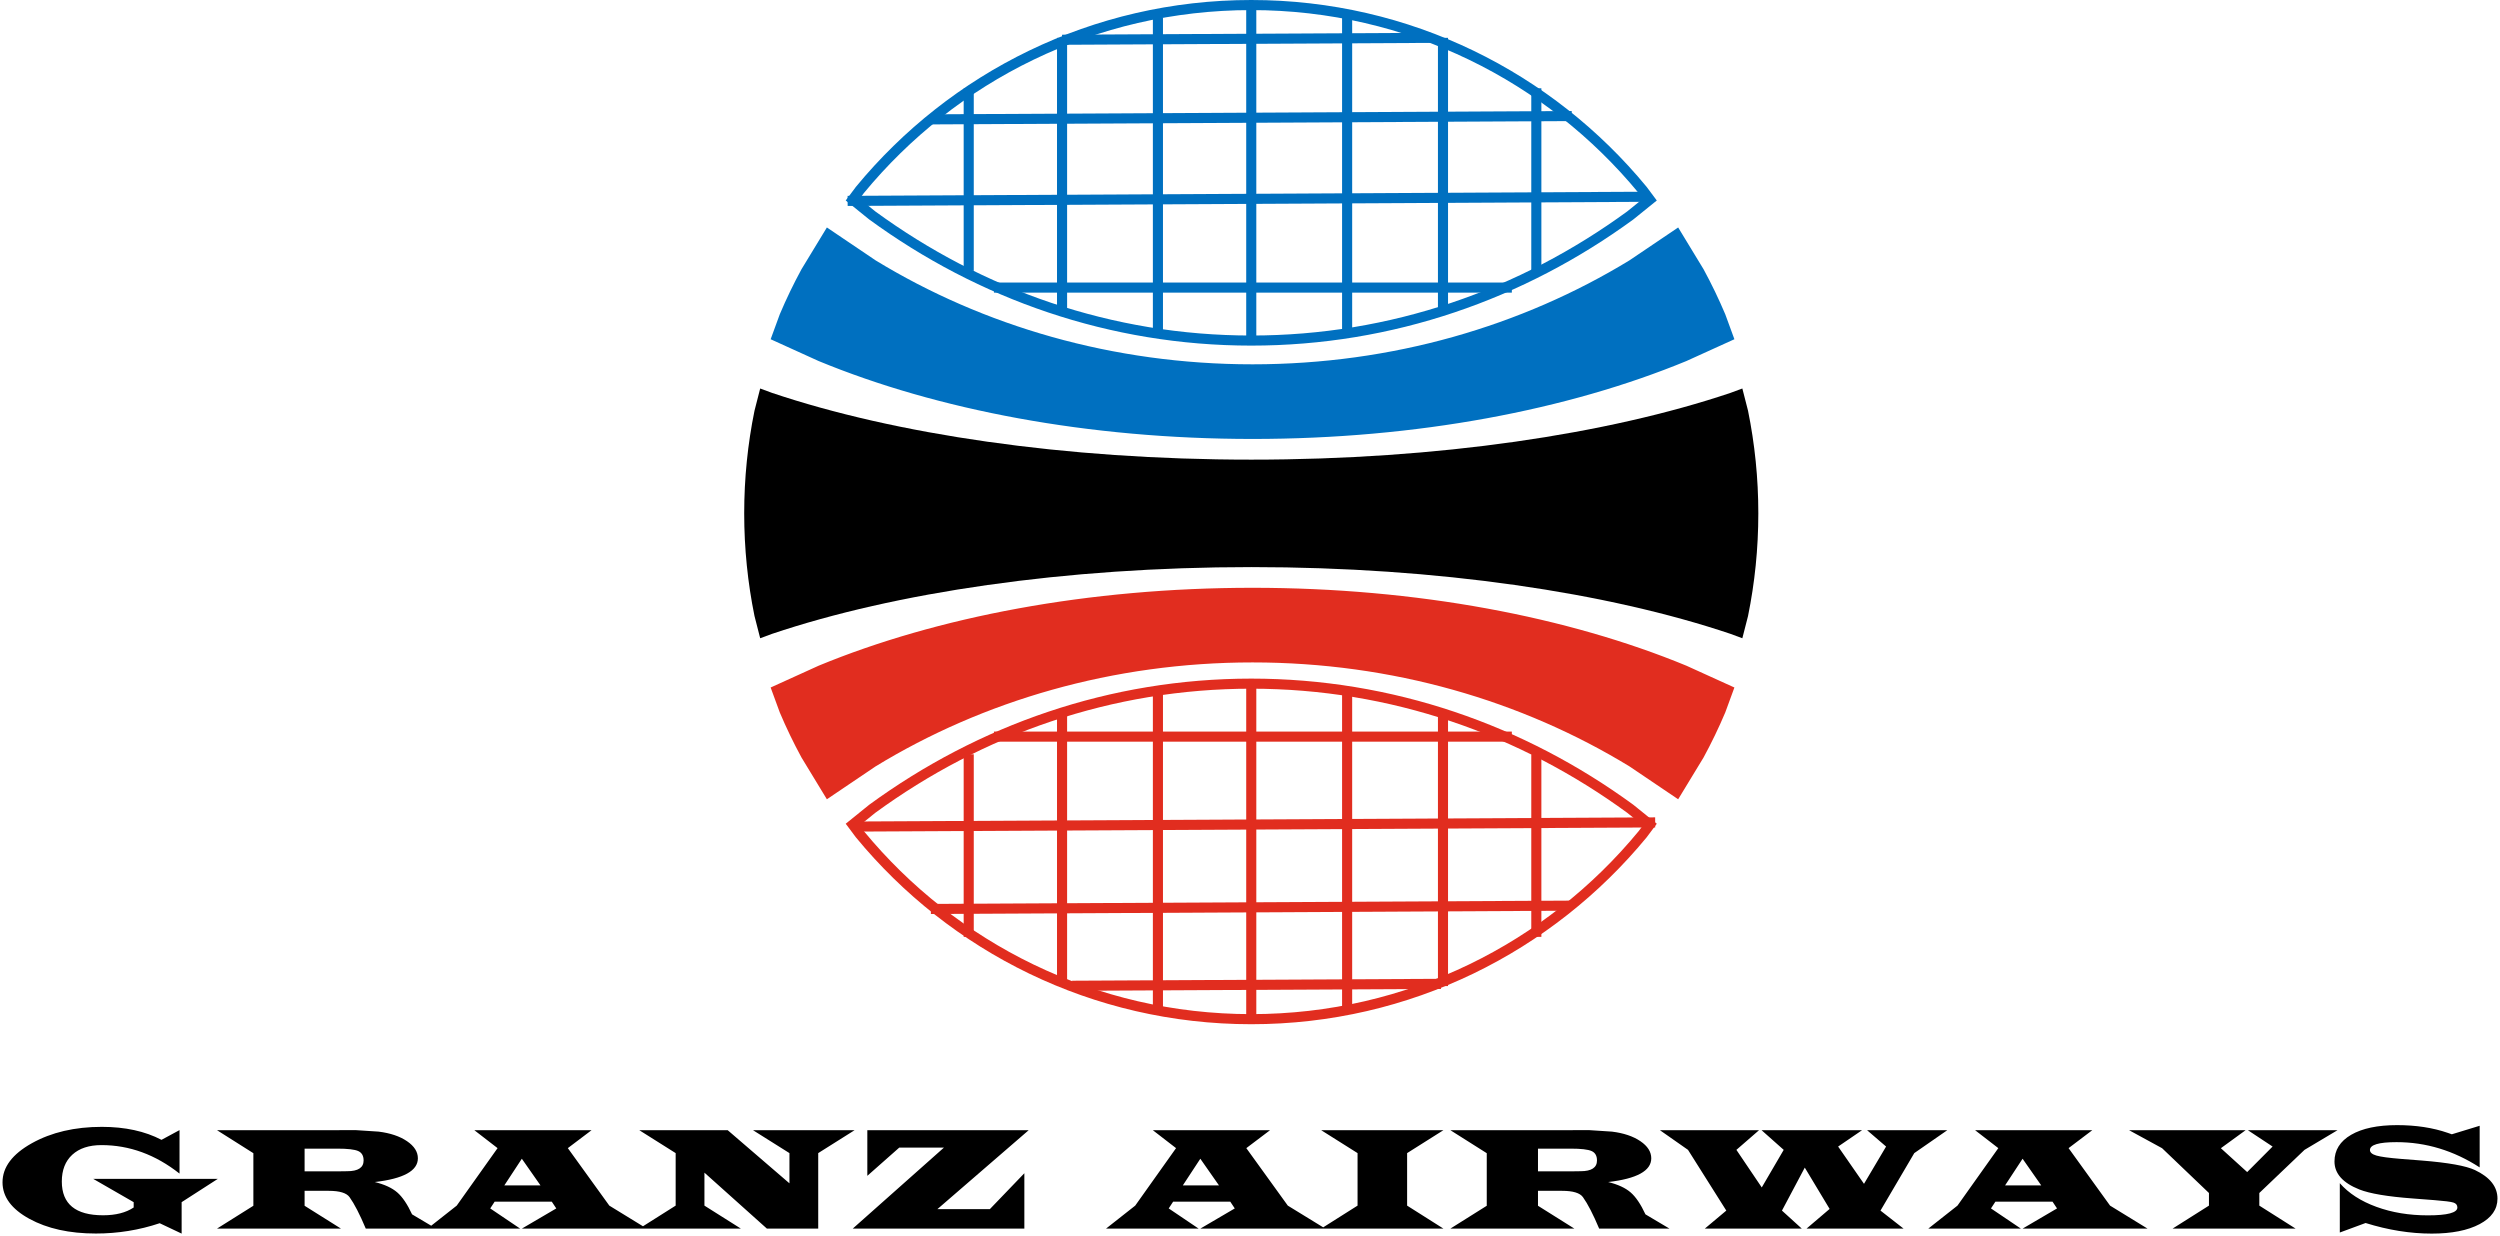 <svg width="991" height="490" xmlns="http://www.w3.org/2000/svg" xmlns:xlink="http://www.w3.org/1999/xlink" overflow="hidden"><defs><clipPath id="clip0"><rect x="102" y="61" width="991" height="490"/></clipPath></defs><g clip-path="url(#clip0)" transform="translate(-102 -61)"><path d="M430.395 154 448.043 165.916C490.991 192.117 542.767 207.416 598.5 207.416 654.233 207.416 706.009 192.117 748.957 165.916L766.605 154 775.565 168.745C778.665 174.451 781.497 180.323 784.044 186.345L787 194.419 769.674 202.289C723.157 221.475 663.522 233 598.5 233 533.478 233 473.843 221.475 427.326 202.289L410 194.419 412.956 186.345C415.503 180.323 418.335 174.451 421.435 168.745L430.395 154Z" stroke="#0070C0" stroke-width="4" stroke-miterlimit="8" fill="#0070C0" fill-rule="evenodd"/><path d="M403.337 215 408.065 216.749C456.673 233.094 523.826 243.203 598 243.203 672.174 243.203 739.327 233.094 787.935 216.749L792.663 215 794.916 223.803C797.594 236.949 799 250.559 799 264.5 799 278.441 797.594 292.052 794.916 305.197L792.664 314 787.935 312.251C739.327 295.906 672.174 285.797 598 285.797 523.826 285.797 456.673 295.906 408.065 312.251L403.337 314 401.084 305.197C398.406 292.052 397 278.441 397 264.5 397 250.559 398.406 236.949 401.084 223.803L403.337 215Z" fill-rule="evenodd"/><path d="M598.5 296C663.522 296 723.157 307.525 769.674 326.711L787 334.581 784.044 342.655C781.497 348.677 778.665 354.549 775.565 360.255L766.605 375 748.957 363.084C706.008 336.883 654.233 321.584 598.5 321.584 542.767 321.584 490.992 336.883 448.043 363.084L430.395 375 421.435 360.255C418.335 354.549 415.503 348.677 412.956 342.655L410 334.581 427.326 326.711C473.843 307.525 533.478 296 598.5 296Z" stroke="#E12D1F" stroke-width="4" stroke-miterlimit="8" fill="#E12D1F" fill-rule="evenodd"/><path d="M598 63C660.465 63 716.277 91.541 753.157 136.319L756 140.128 748.236 146.403C705.35 177.716 653.651 196 598 196 542.349 196 490.65 177.716 447.764 146.403L440 140.128 442.843 136.319C479.723 91.541 535.535 63 598 63Z" stroke="#0070C0" stroke-width="4" stroke-miterlimit="8" fill="none" fill-rule="evenodd"/><path d="M0 0 316.112 1.639" stroke="#0070C0" stroke-width="4" stroke-miterlimit="8" fill="none" fill-rule="evenodd" transform="matrix(1 0 0 -1 438 140.639)"/><path d="M0 0 254.031 1.317" stroke="#0070C0" stroke-width="4" stroke-miterlimit="8" fill="none" fill-rule="evenodd" transform="matrix(1 0 0 -1 471 108.317)"/><path d="M0 0 146.215 0.758" stroke="#0070C0" stroke-width="4" stroke-miterlimit="8" fill="none" fill-rule="evenodd" transform="matrix(1 0 0 -1 523 76.758)"/><path d="M496 175 701.292 175" stroke="#0070C0" stroke-width="4" stroke-miterlimit="8" fill="none" fill-rule="evenodd"/><path d="M0 0 0 132.78" stroke="#0070C0" stroke-width="4" stroke-miterlimit="8" fill="none" fill-rule="evenodd" transform="matrix(1 0 0 -1 598 195.78)"/><path d="M0 0 0 124.166" stroke="#0070C0" stroke-width="4" stroke-miterlimit="8" fill="none" fill-rule="evenodd" transform="matrix(1 0 0 -1 561 192.166)"/><path d="M0 0 0 107.866" stroke="#0070C0" stroke-width="4" stroke-miterlimit="8" fill="none" fill-rule="evenodd" transform="matrix(1 0 0 -1 523 183.866)"/><path d="M0 0 0 72.369" stroke="#0070C0" stroke-width="4" stroke-miterlimit="8" fill="none" fill-rule="evenodd" transform="matrix(1 0 0 -1 486 168.369)"/><path d="M636 192.166 636 68" stroke="#0070C0" stroke-width="4" stroke-miterlimit="8" fill="none" fill-rule="evenodd"/><path d="M674 183.866 674 76" stroke="#0070C0" stroke-width="4" stroke-miterlimit="8" fill="none" fill-rule="evenodd"/><path d="M711 168.369 711 96" stroke="#0070C0" stroke-width="4" stroke-miterlimit="8" fill="none" fill-rule="evenodd"/><path d="M598 465C535.535 465 479.723 436.459 442.843 391.681L440 387.872 447.764 381.597C490.65 350.284 542.349 332 598 332 653.651 332 705.35 350.284 748.236 381.597L756 387.872 753.157 391.681C716.277 436.459 660.465 465 598 465Z" stroke="#E12D1F" stroke-width="4" stroke-miterlimit="8" fill="none" fill-rule="evenodd"/><path d="M0 0 316.112 1.639" stroke="#E12D1F" stroke-width="4" stroke-miterlimit="8" fill="none" fill-rule="evenodd" transform="matrix(-1 1.22465e-16 1.22465e-16 1 758.112 387)"/><path d="M0 0 254.031 1.317" stroke="#E12D1F" stroke-width="4" stroke-miterlimit="8" fill="none" fill-rule="evenodd" transform="matrix(-1 1.22465e-16 1.22465e-16 1 725.031 420)"/><path d="M0 0 146.215 0.758" stroke="#E12D1F" stroke-width="4" stroke-miterlimit="8" fill="none" fill-rule="evenodd" transform="matrix(-1 1.22465e-16 1.22465e-16 1 673.215 451)"/><path d="M701.292 353 496 353" stroke="#E12D1F" stroke-width="4" stroke-miterlimit="8" fill="none" fill-rule="evenodd"/><path d="M0 0 0 132.78" stroke="#E12D1F" stroke-width="4" stroke-miterlimit="8" fill="none" fill-rule="evenodd" transform="matrix(-1 1.22465e-16 1.22465e-16 1 598 332)"/><path d="M0 0 0 124.166" stroke="#E12D1F" stroke-width="4" stroke-miterlimit="8" fill="none" fill-rule="evenodd" transform="matrix(-1 1.22465e-16 1.22465e-16 1 636 336)"/><path d="M0 0 0 107.866" stroke="#E12D1F" stroke-width="4" stroke-miterlimit="8" fill="none" fill-rule="evenodd" transform="matrix(-1 1.22465e-16 1.22465e-16 1 674 344)"/><path d="M0 0 0 72.369" stroke="#E12D1F" stroke-width="4" stroke-miterlimit="8" fill="none" fill-rule="evenodd" transform="matrix(-1 1.22465e-16 1.22465e-16 1 711 360)"/><path d="M561 336 561 460.166" stroke="#E12D1F" stroke-width="4" stroke-miterlimit="8" fill="none" fill-rule="evenodd"/><path d="M523 344 523 451.866" stroke="#E12D1F" stroke-width="4" stroke-miterlimit="8" fill="none" fill-rule="evenodd"/><path d="M486 360 486 432.369" stroke="#E12D1F" stroke-width="4" stroke-miterlimit="8" fill="none" fill-rule="evenodd"/><path d="M903.751 520.323 896.809 530.902 911.153 530.902ZM577.808 520.323 570.866 530.902 585.21 530.902ZM308.855 520.323 301.913 530.902 316.258 530.902ZM711.657 516.32 711.657 525.326 724.532 525.326 728.536 525.269C732.876 525.269 735.045 523.849 735.045 521.009 735.045 519.16 734.335 517.917 732.914 517.278 731.493 516.64 728.718 516.32 724.59 516.32ZM222.743 516.32 222.743 525.326 235.618 525.326 239.622 525.269C243.961 525.269 246.131 523.849 246.131 521.009 246.131 519.16 245.421 517.917 244 517.278 242.579 516.64 239.804 516.32 235.675 516.32ZM945.946 509.001 992.176 509.001 982.354 516.149 992.781 525.612 1002.86 515.491 993.04 509.001 1028.61 509.001 1015.51 516.807 997.591 533.904 997.591 538.907 1011.99 548.027 963.2 548.027 977.63 538.907 977.63 533.904 959.052 516.149ZM884.913 509.001 931.402 509.001 921.983 516.12 938.43 538.907 953.293 548.027 903.751 548.027 917.404 540.022 915.618 537.334 892.978 537.334 891.221 540.022 903.088 548.027 866.364 548.027 877.943 538.907 894.13 516.12ZM759.979 509.001 799.296 509.001 790.309 516.807 800.362 531.702 809.06 516.807 800.275 509.001 840.139 509.001 830.634 515.491 840.888 530.273 849.645 515.491 842.098 509.001 873.926 509.001 860.82 518.093 847.427 540.88 856.586 548.027 818.105 548.027 827.264 540.222 817.413 523.84 808.369 540.88 816.232 548.027 777.78 548.027 786.306 540.88 771.126 516.807ZM558.97 509.001 605.459 509.001 596.041 516.12 612.487 538.907 626.516 547.516 640.137 538.907 640.137 518.093 625.707 509.001 674.183 509.001 659.781 518.093 659.781 538.907 674.183 548.027 627.35 548.027 625.707 548.027 577.808 548.027 591.461 540.022 589.675 537.334 567.035 537.334 565.278 540.022 577.145 548.027 540.421 548.027 552 538.907 568.188 516.12ZM445.809 509.001 509.781 509.001 473.575 540.308 494.371 540.308 508.053 526.07 508.053 548.027 440.019 548.027 476.167 515.92 458.453 515.92 445.809 527.099ZM731.762 508.973 740.979 509.573C745.607 510.145 749.361 511.408 752.241 513.361 755.122 515.315 756.562 517.578 756.562 520.152 756.562 525.107 750.868 528.243 739.481 529.558 743.341 530.511 746.303 531.878 748.367 533.661 750.431 535.443 752.395 538.345 754.257 542.366L763.791 548.027 735.91 548.027C733.529 542.366 731.387 538.211 729.487 535.562 728.296 533.885 725.54 533.046 721.22 533.046L711.657 533.046 711.657 538.964 726.088 548.027 676.92 548.027 691.35 538.964 691.35 518.122 676.92 509.001 724.561 509.001ZM242.848 508.973 252.065 509.573C256.692 510.145 260.447 511.408 263.327 513.361 266.207 515.315 267.647 517.578 267.647 520.152 267.647 525.107 261.954 528.243 250.567 529.558 254.427 530.511 257.388 531.878 259.453 533.661 261.517 535.443 263.48 538.345 265.343 542.366L272.933 546.873 283.047 538.907 299.235 516.12 290.018 509.001 336.507 509.001 327.088 516.12 343.535 538.907 356.876 547.094 369.831 538.907 369.831 518.093 355.4 509.001 390.454 509.001 414.937 530.073 414.937 518.093 400.478 509.001 440.774 509.001 426.343 518.093 426.343 548.027 406.008 548.027 381.237 525.841 381.237 538.907 395.696 548.027 358.397 548.027 355.4 548.027 308.855 548.027 322.508 540.022 320.722 537.334 298.082 537.334 296.326 540.022 308.193 548.027 274.877 548.027 271.468 548.027 246.995 548.027C244.614 542.366 242.473 538.211 240.572 535.562 239.382 533.885 236.626 533.046 232.305 533.046L222.743 533.046 222.743 538.964 237.173 548.027 188.006 548.027 202.436 538.964 202.436 518.122 188.006 509.001 235.647 509.001ZM142.374 507.686C151.572 507.686 159.455 509.402 166.022 512.832L173.165 508.973 173.165 526.213C163.622 518.684 153.31 514.919 142.23 514.919 137.276 514.919 133.417 516.192 130.651 518.736 127.886 521.281 126.504 524.821 126.504 529.358 126.504 538.278 131.957 542.738 142.864 542.738 147.857 542.738 151.899 541.709 154.99 539.65L154.99 537.535 138.947 528.3 188.345 528.3 174.001 537.535 174.001 550 165.302 545.883C157.16 548.609 148.73 549.971 140.013 549.971 129.528 549.971 120.738 548.027 113.643 544.139 106.548 540.251 103 535.428 103 529.672 103 523.668 106.874 518.503 114.622 514.176 122.37 509.85 131.621 507.686 142.374 507.686ZM1052.22 507C1059.67 507 1066.36 508.02 1072.27 510.059L1073.91 510.631 1084.94 507.257 1084.94 523.754C1074.63 517.083 1063.65 513.747 1051.99 513.747 1044.96 513.747 1041.45 514.786 1041.45 516.864 1041.45 517.836 1042.3 518.57 1044.01 519.065 1045.72 519.561 1048.94 519.999 1053.66 520.38L1062.02 521.038C1072.5 521.877 1079.52 523.135 1083.07 524.812 1089.02 527.633 1092 531.407 1092 536.134 1092 540.365 1089.64 543.734 1084.93 546.24 1080.21 548.747 1073.88 550 1065.93 550 1057.41 550 1048.67 548.599 1039.72 545.797L1029.5 549.571 1029.5 530.015C1033.01 534.018 1037.84 537.144 1044 539.393 1050.15 541.642 1056.95 542.767 1064.38 542.767 1072.19 542.767 1076.1 541.728 1076.1 539.65 1076.1 538.678 1075.58 538.025 1074.53 537.692 1073.48 537.358 1070.97 537.039 1067 536.734L1058.42 536.076C1048.43 535.333 1041.37 534.142 1037.24 532.503 1030.68 529.891 1027.39 526.194 1027.39 521.41 1027.39 516.911 1029.6 513.385 1034 510.831 1038.41 508.277 1044.48 507 1052.22 507Z" fill-rule="evenodd"/></g></svg>